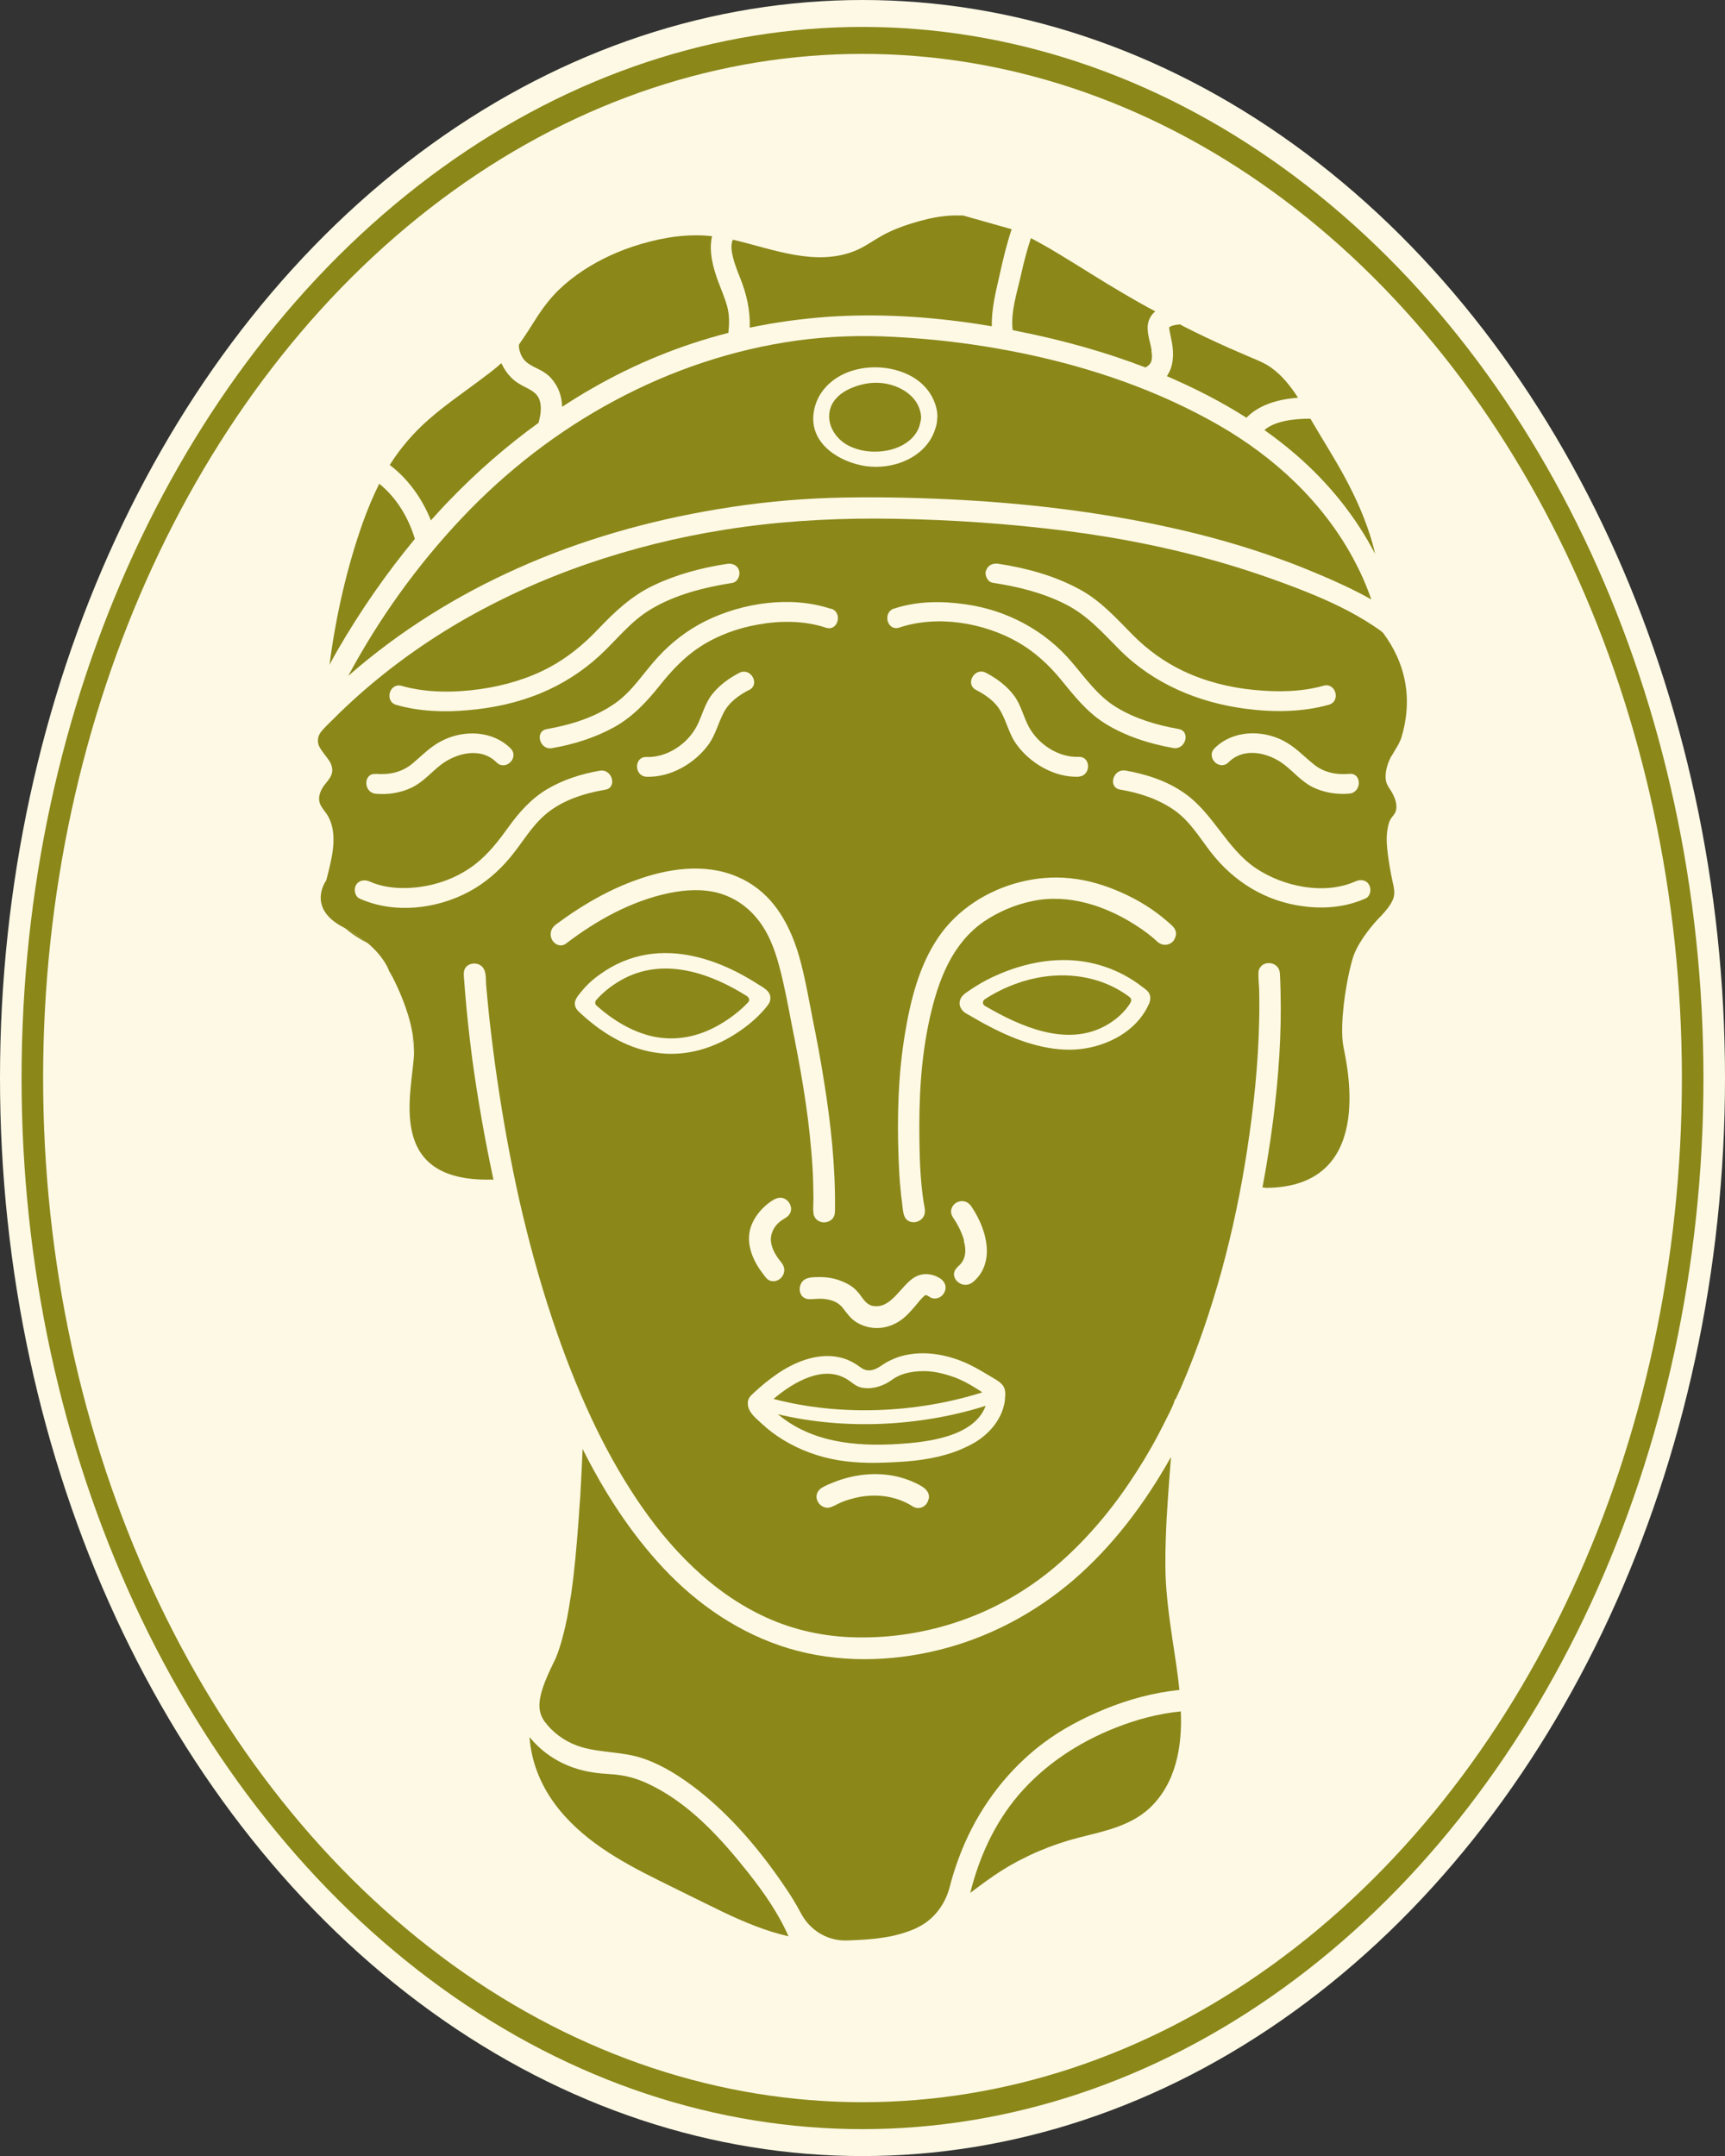 <?xml version="1.0" encoding="UTF-8"?><svg id="Calque_2" xmlns="http://www.w3.org/2000/svg" viewBox="0 0 124.86 156.08"><rect x="0" y="0" width="124.86" height="156.08" fill="#333333" stroke="none"/><defs><style>.cls-1{fill:#fdf9e4;}.cls-2{fill:#8b8719;}</style></defs><g id="Calque_1-2"><ellipse class="cls-1" cx="62.43" cy="78.04" rx="62.43" ry="78.04"/><ellipse class="cls-2" cx="62.43" cy="78.04" rx="60.87" ry="76.09"/><ellipse class="cls-1" cx="62.43" cy="78.04" rx="59.31" ry="74.14"/><path class="cls-2" d="M97.96,40.45c-2.21-4.11-5.73-7.37-9.76-9.68-.54-.31-1.09-.61-1.64-.89-4.48-2.3-9.36-3.77-14.31-4.64-2.48-.44-4.99-.72-7.5-.85-2.36-.13-4.71-.06-7.04.26-4.61.63-9.09,2.14-13.18,4.33-4.14,2.21-7.89,5.12-11.1,8.52-3.23,3.42-6,7.28-8.23,11.44.04-.04.08-.07.12-.11,3.63-3.16,7.75-5.73,12.14-7.69,4.6-2.06,9.46-3.44,14.43-4.27,2.73-.46,5.5-.74,8.28-.83,2.8-.08,5.63-.03,8.43.1,5.47.26,10.94.89,16.29,2.09,2.61.58,5.19,1.31,7.71,2.22,1.26.45,2.5.96,3.73,1.5.99.44,1.98.9,2.93,1.45-.35-1.01-.78-2-1.3-2.94ZM67.83,30.32s0,.05,0,.08c0,.23-.07.46-.14.67-.66,2.06-3.05,2.97-5.05,2.67-1.83-.28-3.91-1.53-3.77-3.63.11-1.49,1.11-2.61,2.46-3.15,1.33-.52,2.92-.49,4.23.08.64.27,1.21.69,1.63,1.25.41.55.72,1.35.65,2.02v.02Z"/><path class="cls-2" d="M66.67,30.19v.03c0,.14-.03.26-.06.39-.21,1.04-1.15,1.69-2.12,1.94-1.02.26-2.18.18-3.11-.31-.94-.5-1.62-1.6-1.27-2.69.21-.67.79-1.13,1.4-1.41.6-.27,1.28-.44,1.95-.43,1.43.01,3.09.87,3.21,2.45,0,0,0,.02,0,.04Z"/><path class="cls-2" d="M81.85,72.55c-.44.74-1.12,1.32-1.88,1.73-2.83,1.52-6.18,0-8.69-1.47-.18-.11-.17-.36,0-.47.7-.46,1.45-.83,2.24-1.12,2.72-1,5.86-.83,8.23.95.02.01.04.04.05.05.08.07.12.19.04.32Z"/><path class="cls-2" d="M54.23,72.36c0,.07-.03.14-.07.19h0c-.65.69-1.42,1.26-2.25,1.72-1.43.79-3,1.1-4.61.77-1.57-.34-2.96-1.21-4.14-2.26-.11-.11-.09-.28,0-.39.57-.65,1.3-1.19,2.06-1.58,2.96-1.51,6.28-.33,8.89,1.33,0,0,0,.01,0,.01t.01.01s.06.06.09.11c0,0,0,.01,0,.02,0,.02.01.04,0,.06Z"/><path class="cls-2" d="M71.34,101.77s0,0,0,.01c-.84,2.26-4.3,2.62-6.28,2.75-3.18.2-6.32-.12-8.75-2.15,4.87,1.16,10.33.88,15.03-.61Z"/><path class="cls-2" d="M71.12,100.79c-4.74,1.5-10.27,1.76-15.13.48,1.5-1.27,3.67-2.5,5.37-1.39.45.29.63.54,1.19.6.75.08,1.47-.19,2.07-.63.59-.43,1.38-.57,2.09-.59.78-.03,1.55.16,2.28.41.52.18,1.01.44,1.48.72.22.13.43.27.64.41Z"/><path class="cls-2" d="M83.17,130.93c-1.4,1.27-3.28,1.64-5.06,2.09-1.96.5-3.86,1.3-5.57,2.37-.8.5-1.56,1.07-2.31,1.64.64-2.58,1.76-5.05,3.49-7.08,1.88-2.2,4.36-3.83,7.04-4.88,1.51-.6,3.1-1.02,4.71-1.18.11,2.55-.35,5.23-2.3,7.04Z"/><path class="cls-2" d="M57.07,140.17c-1.66-.38-3.23-1.04-4.76-1.77-1.54-.75-3.08-1.51-4.61-2.27-2.83-1.4-5.7-3.01-7.59-5.61-1.02-1.41-1.66-3.04-1.78-4.77.84,1.03,1.95,1.8,3.23,2.23.84.29,1.7.4,2.58.45.92.05,1.78.25,2.62.63,3.04,1.37,5.38,3.96,7.41,6.52,1.12,1.42,2.17,2.92,2.9,4.58Z"/><path class="cls-2" d="M99.56,40.15c-1.42-2.76-3.4-5.2-5.76-7.24-.73-.63-1.49-1.22-2.28-1.78.41-.35.94-.53,1.47-.65.61-.13,1.24-.17,1.86-.17h0c.84,1.45,1.76,2.87,2.55,4.35.8,1.49,1.48,3.04,1.94,4.66.08.27.14.54.2.82Z"/><path class="cls-2" d="M93.94,28.79c-1.35.11-2.77.47-3.72,1.45-1.83-1.17-3.77-2.15-5.76-3.01.48-.69.52-1.57.37-2.42-.05-.28-.12-.56-.17-.84,0-.08-.03-.16-.04-.24v-.02s.08-.07.13-.09c.15-.07.33-.1.5-.12.05,0,.1,0,.14-.02h0c.05,0,.07.02.05.02.07.03.13.07.2.11,1.09.56,2.2,1.08,3.32,1.58.54.24,1.09.47,1.64.71.49.2.96.4,1.39.7.81.57,1.42,1.36,1.96,2.18Z"/><path class="cls-2" d="M52.71,24.1c-3.45.88-6.77,2.24-9.86,4.02-.74.42-1.46.87-2.16,1.33-.02-.57-.16-1.14-.47-1.63-.2-.32-.44-.6-.75-.81-.26-.19-.57-.32-.86-.47-.29-.15-.57-.33-.76-.61-.11-.17-.19-.35-.23-.53-.03-.09-.05-.18-.06-.27,0-.05,0-.11,0-.16,0-.03.24-.37.33-.5.12-.18.23-.35.35-.53.23-.36.46-.72.69-1.08.44-.67.93-1.3,1.51-1.87.54-.52,1.14-.99,1.77-1.41,1.28-.84,2.7-1.48,4.17-1.91,1.66-.49,3.43-.77,5.16-.57-.25,1.08.07,2.27.44,3.27.23.61.49,1.21.66,1.83.17.64.15,1.27.08,1.92Z"/><path class="cls-2" d="M38.98,30.61c-2.3,1.66-4.44,3.53-6.41,5.57-.47.48-.93.99-1.38,1.49-.63-1.57-1.63-2.99-2.98-4.01.78-1.24,1.73-2.34,2.84-3.31,1.13-.99,2.36-1.84,3.56-2.73.57-.43,1.15-.85,1.68-1.33.17.37.39.71.67,1,.33.35.72.57,1.15.78.38.2.75.41.92.82.21.55.1,1.17-.05,1.72Z"/><path class="cls-2" d="M30.03,39.01c-2.06,2.49-3.92,5.17-5.54,7.96-.22.38-.43.76-.64,1.15.46-3.5,1.24-6.99,2.42-10.31.34-.95.73-1.88,1.18-2.79,1.25,1,2.12,2.46,2.58,3.99Z"/><path class="cls-2" d="M24.99,67.21c.33.27.69.53,1.06.75.17.11.34.2.52.29-.41-.35-.93-.71-1.58-1.05ZM29.86,74.97c.05.43.08.86.09,1.29.02-.42-.02-.86-.09-1.29Z"/><path class="cls-2" d="M85.34,122.34c-1.84.19-3.65.68-5.36,1.38-1.58.65-3.1,1.44-4.47,2.47-2.47,1.86-4.41,4.37-5.66,7.2-.45,1.03-.82,2.09-1.1,3.18-.33,1.3-1.17,2.42-2.38,2.98,0,0-.02,0-.02.02-.78.35-1.61.58-2.47.7-.84.13-1.69.17-2.53.2h-.02c-1.4.06-2.68-.71-3.34-1.94-.38-.72-.81-1.42-1.28-2.09-.87-1.28-1.82-2.52-2.85-3.68-1.02-1.15-2.12-2.21-3.32-3.16-1.21-.94-2.52-1.8-3.98-2.3-1.45-.5-2.99-.4-4.45-.82-.96-.28-1.82-.83-2.46-1.57-.02-.02-.04-.05-.06-.08-.09-.1-.17-.2-.24-.31-.57-.89-.35-1.98.73-4.18.06-.11.11-.23.17-.35,0,0,0-.02,0-.02.29-.69.47-1.42.65-2.15.11-.49.21-.98.29-1.48.03-.19.06-.38.09-.59.03-.14.05-.27.07-.41.24-1.67.38-3.35.51-5.03.03-.35.05-.69.07-1.03.02-.18.02-.36.04-.53.03-.34.05-.68.06-1.02.02-.32.04-.62.05-.9,0-.14.02-.26.02-.39.05-.96.07-1.55.07-1.55,1.56,3.11,3.46,6.08,5.85,8.63,2.49,2.66,5.56,4.75,9.07,5.81,3.5,1.05,7.3.99,10.84.12,3.59-.88,6.92-2.64,9.72-5.03,2.89-2.48,5.21-5.57,7.07-8.88.02-.02.03-.05.04-.08-.15,2-.32,3.99-.38,5.99-.04,1.23-.05,2.45.05,3.67.09,1.15.25,2.31.42,3.46.19,1.25.39,2.5.52,3.76Z"/><path class="cls-2" d="M100.72,54.74c.24-.44.55-.85.71-1.33.4-1.3.52-2.67.28-4-.24-1.33-.81-2.55-1.62-3.62-.05-.04-.11-.09-.16-.13-.19-.14-.38-.26-.57-.39-.36-.24-.74-.47-1.11-.68-1.61-.92-3.34-1.63-5.08-2.28-1.85-.69-3.73-1.31-5.64-1.83-3.89-1.07-7.88-1.79-11.89-2.23-4.08-.46-8.2-.69-12.31-.71-3.65,0-7.28.23-10.89.81-3.37.53-6.7,1.36-9.93,2.47-3.22,1.11-6.33,2.52-9.27,4.23-2.93,1.72-5.67,3.74-8.14,6.06-.32.29-.63.6-.93.9s-.63.6-.9.93c-.26.3-.34.72-.17,1.08.19.39.52.72.75,1.08.18.29.27.64.14.98-.11.3-.34.53-.53.78-.21.29-.39.67-.36,1.05.03.37.29.66.5.95.54.75.6,1.71.5,2.6-.09.77-.29,1.51-.48,2.26h0c-.11.16-1.39,2.06,1.26,3.42.04.02.07.04.11.06.65.34,1.17.7,1.58,1.05,0,0,0,0,.02,0,1.28,1.08,1.57,2.03,1.57,2.03,0,0,.06.11.17.3.02.05.05.09.08.14h0c.39.77,1.15,2.37,1.44,4.05.02.07.03.13.03.2.08.43.11.87.09,1.29-.1,2.74-2.18,9.33,5.64,9.13l.11.02c-.62-2.9-1.14-5.83-1.54-8.77-.2-1.54-.37-3.07-.5-4.62-.03-.38-.06-.77-.09-1.15-.02-.26-.06-.54.08-.78.21-.35.72-.43,1.06-.24.52.29.42.99.46,1.49.07.79.15,1.58.23,2.37.17,1.48.35,2.96.57,4.44.43,2.94.96,5.87,1.61,8.77.66,2.89,1.44,5.76,2.38,8.58.82,2.45,1.75,4.86,2.84,7.19.93,1.99,1.99,3.92,3.21,5.76,1.21,1.82,2.58,3.53,4.17,5.03,1.54,1.46,3.29,2.71,5.24,3.6,2.03.93,4.23,1.4,6.47,1.45,2.62.06,5.24-.36,7.71-1.23,2.48-.87,4.79-2.21,6.79-3.91,2.03-1.73,3.8-3.78,5.3-6,.75-1.11,1.45-2.25,2.08-3.44.31-.59.61-1.18.9-1.77.08-.17.16-.34.23-.5.05-.11.09-.34.17-.41.02-.02.02-.02.03-.02.02-.02.02-.05.03-.08.03-.08.07-.16.11-.24.08-.16.14-.32.22-.48,1.19-2.75,2.15-5.59,2.95-8.48.79-2.89,1.4-5.82,1.85-8.78.47-3.08.8-6.19.86-9.3.02-.77.02-1.54,0-2.31-.02-.38-.06-.78-.05-1.15,0-.22.1-.41.26-.55.31-.24.79-.21,1.07.07.19.18.22.41.23.66.02.38.03.77.04,1.15.08,3.1-.14,6.2-.53,9.27-.21,1.65-.47,3.3-.78,4.93.08,0,.15,0,.22.03,7.93-.02,5.94-8.68,5.64-10.22-.3-1.53.18-4.72.66-6.35.03-.09.05-.17.08-.25.43-1.16,1.48-2.34,1.85-2.73l.14-.14c.33-.35.67-.75.86-1.2.19-.48.04-.92-.06-1.41-.13-.6-.23-1.21-.31-1.82-.08-.58-.13-1.18-.04-1.76.04-.29.1-.57.24-.82.11-.18.27-.32.35-.52.18-.47-.04-1.02-.27-1.43-.13-.22-.29-.41-.38-.66-.07-.2-.08-.43-.06-.64.04-.47.2-.92.42-1.33ZM97.67,56.02c.92-.08.91,1.35,0,1.43-.92.08-1.85-.07-2.68-.48-.78-.4-1.33-1.07-2.01-1.6-1.12-.88-2.92-1.32-4.05-.19-.66.66-1.66-.35-1.02-1.01,1.31-1.31,3.41-1.36,4.98-.55.84.43,1.46,1.11,2.18,1.69.75.62,1.65.79,2.6.71ZM71.38,41.31c.11-.4.5-.56.88-.5,2.03.31,4.06.86,5.88,1.85,1.54.83,2.65,2.09,3.86,3.31,1.07,1.08,2.29,1.96,3.66,2.61,1.58.75,3.33,1.19,5.07,1.36,1.69.17,3.44.16,5.07-.3.89-.25,1.27,1.13.38,1.38-1.94.54-4.02.55-6,.29-3.41-.44-6.64-1.79-9.1-4.23-1.24-1.24-2.33-2.51-3.92-3.32-1.64-.84-3.48-1.3-5.3-1.57-.38-.06-.6-.54-.5-.88ZM64.71,44.06c1.67-.56,3.49-.56,5.21-.31,2.98.43,5.7,1.88,7.65,4.17,1.01,1.18,1.87,2.44,3.22,3.27,1.37.84,2.93,1.3,4.51,1.58.91.16.52,1.54-.38,1.38-1.73-.31-3.48-.86-4.97-1.8-1.31-.83-2.21-2-3.19-3.19-.87-1.06-1.88-1.98-3.08-2.67-2.48-1.42-5.84-1.98-8.58-1.06-.88.29-1.25-1.09-.38-1.38ZM78.07,56.23c-1.76.06-3.52-.98-4.52-2.38-.5-.71-.67-1.54-1.08-2.29-.39-.75-1.1-1.24-1.83-1.62-.81-.43-.09-1.66.72-1.24.78.41,1.49.93,2.02,1.63.52.68.68,1.51,1.07,2.25.68,1.28,2.13,2.26,3.62,2.21.92-.04.91,1.39,0,1.43ZM62.11,93.54c.29.36.52.84.99.98,1.4.33,2.09-1.48,3.12-2.07.57-.32,1.2-.27,1.76.05.39.22.59.63.38,1.05-.18.37-.6.56-.98.39-.11-.05-.22-.16-.33-.18-.09-.02-.12.03-.2.1-.2.19-.38.41-.55.62-.37.44-.74.87-1.23,1.18-.95.6-2.09.65-3.06.07-.47-.28-.72-.69-1.05-1.1-.38-.44-.9-.57-1.46-.61-.32-.02-.63.04-.95.03-.17,0-.35-.08-.47-.2-.24-.25-.25-.66-.09-.95.23-.42.71-.44,1.14-.45.57-.02,1.16.05,1.7.26.49.19.94.42,1.27.84ZM60.16,44.06c.87.29.49,1.67-.38,1.38-1.56-.52-3.29-.52-4.9-.23-1.49.26-2.92.78-4.19,1.6-1.16.75-2.09,1.75-2.95,2.83-.95,1.19-1.95,2.26-3.3,3.01-1.39.76-2.92,1.24-4.48,1.51-.9.16-1.28-1.22-.38-1.38,1.75-.31,3.5-.85,4.96-1.88,1.26-.89,2.06-2.23,3.09-3.34.96-1.05,2.12-1.94,3.39-2.58,2.7-1.35,6.22-1.88,9.14-.9ZM54.23,49.94c-.75.39-1.47.9-1.86,1.67-.38.74-.57,1.54-1.05,2.24-1,1.4-2.76,2.44-4.52,2.38-.92-.04-.92-1.47,0-1.43,1.48.05,2.94-.93,3.62-2.21.41-.77.57-1.62,1.12-2.32.52-.66,1.22-1.17,1.97-1.56.81-.43,1.54.81.72,1.24ZM29.07,49.65c1.84.52,3.84.5,5.73.23,1.72-.25,3.41-.74,4.95-1.56,1.34-.72,2.49-1.66,3.53-2.76,1.21-1.27,2.42-2.42,4.02-3.18,1.67-.8,3.49-1.28,5.32-1.56.38-.06.77.09.88.5.1.35-.12.82-.5.88-2.03.32-4.11.84-5.88,1.9-1.49.88-2.51,2.26-3.77,3.41-1.23,1.12-2.63,2.01-4.16,2.65-1.69.71-3.47,1.09-5.29,1.25-1.73.16-3.53.1-5.21-.38-.89-.25-.5-1.63.38-1.38ZM27.2,56.02c.99.08,1.89-.11,2.66-.75.69-.58,1.3-1.23,2.12-1.64,1.57-.81,3.67-.76,4.98.55.65.66-.36,1.66-1.02,1.01-1.12-1.13-2.92-.69-4.05.19-.69.54-1.27,1.24-2.08,1.63-.81.39-1.72.53-2.61.45-.91-.08-.92-1.51,0-1.43ZM36.92,62.08c-.82.99-1.82,1.85-2.95,2.46-2.37,1.28-5.45,1.63-7.94.51-.35-.16-.44-.68-.26-.98.21-.36.62-.41.98-.26,1.27.57,2.82.57,4.17.31,1.27-.25,2.46-.77,3.48-1.56.95-.74,1.67-1.67,2.37-2.64.79-1.1,1.66-2.09,2.83-2.79,1.17-.69,2.49-1.11,3.82-1.34.9-.15,1.28,1.24.38,1.38-1.51.26-3.07.75-4.26,1.74-1.07.89-1.74,2.12-2.62,3.17ZM40.91,68.35c-.38.22-.83,0-.99-.4-.09-.23-.08-.48.03-.7.13-.25.41-.41.63-.57.53-.39,1.08-.76,1.65-1.11,1.17-.72,2.4-1.35,3.7-1.82,2.34-.87,5.05-1.3,7.42-.29,1.08.45,2.01,1.18,2.73,2.11.84,1.08,1.39,2.37,1.77,3.68.41,1.45.67,2.97.96,4.45.31,1.53.6,3.07.84,4.61.49,3.04.82,6.11.79,9.19,0,.26,0,.51-.18.72-.13.15-.3.23-.5.26-.43.06-.84-.22-.88-.66-.04-.35,0-.72,0-1.06,0-.38-.02-.76-.02-1.15-.02-.77-.07-1.54-.14-2.31-.25-3.08-.81-6.13-1.42-9.17-.27-1.4-.53-2.83-.9-4.2-.34-1.27-.82-2.53-1.68-3.53-.71-.84-1.64-1.45-2.7-1.75-1.18-.32-2.4-.24-3.59,0-2.73.57-5.25,1.97-7.45,3.65-.02.02-.05.03-.08.05ZM55.82,89.98c.09.53.4,1,.74,1.42.17.21.26.47.18.75-.06.21-.21.41-.41.51-.22.12-.49.12-.7,0-.13-.08-.22-.2-.31-.32-.1-.13-.19-.25-.28-.38-.63-.9-1.06-2.06-.69-3.15.18-.52.5-.99.9-1.38.2-.2.41-.37.65-.52.21-.13.42-.23.67-.2.4.05.72.45.69.86-.02.23-.15.43-.35.56-.22.14-.43.26-.62.45-.36.37-.57.89-.47,1.4ZM47.37,76.19c-2.12-.34-4-1.54-5.52-3-.17-.17-.28-.41-.23-.66.06-.29.29-.54.47-.76.39-.48.85-.9,1.36-1.25.99-.72,2.16-1.22,3.38-1.42,2.26-.37,4.54.26,6.55,1.29.5.26.99.54,1.47.85.41.26.96.51.91,1.08-.02.28-.2.47-.37.68-.17.2-.35.39-.53.57-.41.4-.86.76-1.33,1.08-1.81,1.25-3.96,1.9-6.15,1.54ZM67.21,108.51c-.08.5-.6.8-1.05.59-.03,0-.05-.02-.08-.04-1.24-.8-2.76-.96-4.17-.63-.32.08-.63.17-.93.29-.29.11-.56.29-.85.39-.5.17-1.02-.25-1.03-.76,0-.28.16-.51.39-.65.28-.17.59-.29.89-.41.6-.24,1.24-.41,1.88-.5,1.31-.18,2.64-.05,3.86.5.5.23,1.23.54,1.11,1.22ZM72.75,101.27c-.14,1.36-1.07,2.49-2.22,3.17-.33.19-.67.35-1.02.5-1.4.58-2.93.81-4.44.89-1.45.09-2.94.12-4.38-.12-1.39-.23-2.75-.72-3.96-1.45-.6-.36-1.15-.78-1.66-1.26-.43-.4-.96-.81-.94-1.45,0-.34.21-.51.44-.73.26-.24.52-.47.8-.7.57-.46,1.16-.88,1.81-1.22,1.27-.66,2.79-1.02,4.17-.46.34.14.63.32.92.53.29.23.62.29.96.18.36-.11.66-.38.99-.56.34-.18.69-.33,1.06-.43,1.59-.43,3.31-.11,4.78.57.66.31,1.27.69,1.91,1.07.24.14.5.31.66.55.16.26.15.62.11.9ZM69.79,89.84c-.12-.47-.32-.9-.57-1.33-.11-.2-.28-.39-.35-.61-.08-.24,0-.5.17-.69.15-.17.38-.26.6-.26.25,0,.46.12.61.31.02.02.04.04.05.06.02.02.02.04.04.06.6.9,1.05,1.97,1.09,3.07.02.49-.07.99-.28,1.43-.1.23-.24.43-.4.61-.17.2-.39.42-.65.49-.47.14-1.03-.22-1.05-.72,0-.27.15-.44.34-.62.17-.14.3-.33.37-.51.17-.42.13-.87,0-1.3ZM83.21,72.59s0,.02-.02.03c0,.02,0,.02-.02.04-.94,2.15-3.41,3.3-5.67,3.33-2.18.02-4.31-.83-6.2-1.85-.47-.25-.92-.53-1.38-.78-.38-.23-.59-.65-.38-1.08.11-.22.29-.35.48-.48.21-.15.43-.29.65-.43.49-.3.99-.57,1.51-.79,1.97-.87,4.14-1.3,6.28-.97,1.01.16,2,.49,2.9.97.46.25.9.53,1.31.85.2.15.46.31.55.57.07.2.05.41-.03.6ZM84.99,68.04c-.29.42-.83.47-1.21.14-.47-.45-1.01-.84-1.57-1.2-2.2-1.42-4.91-2.31-7.53-1.74-1.24.26-2.45.78-3.5,1.5-1.1.77-1.92,1.8-2.53,2.98-.65,1.26-1.05,2.64-1.36,4.02-.32,1.45-.52,2.93-.63,4.41-.11,1.48-.13,2.96-.11,4.44.02,1.5.08,3,.31,4.47.05.28.14.58.05.87-.06.19-.2.35-.37.44-.35.2-.84.13-1.04-.25-.15-.29-.16-.69-.2-1-.05-.35-.09-.71-.12-1.06-.08-.75-.11-1.49-.14-2.24-.11-3.02-.03-6.05.47-9.03.4-2.4,1.02-4.89,2.4-6.92,1.37-2.03,3.58-3.43,5.94-4.02,1.18-.3,2.42-.4,3.64-.27,1.27.13,2.49.5,3.66,1.02,1.23.54,2.38,1.25,3.39,2.14.21.19.48.38.56.67.06.21,0,.43-.11.61ZM98.84,65.04c-1.41.63-2.96.77-4.48.57-2.71-.34-5.04-1.76-6.7-3.9-.84-1.08-1.54-2.29-2.69-3.08-1.16-.8-2.52-1.24-3.89-1.47-.91-.15-.52-1.53.38-1.38,1.51.26,3.04.76,4.29,1.65,2.09,1.47,3.03,3.99,5.15,5.42,2,1.34,4.96,1.96,7.22.95.35-.16.78-.11.98.26.18.31.1.82-.26.98Z"/><path class="cls-2" d="M73.22,16.61c-.35,1.05-.61,2.13-.85,3.22-.28,1.25-.61,2.51-.58,3.79-.35-.06-.7-.11-1.05-.17-3.56-.54-7.17-.76-10.77-.52-1.91.14-3.82.39-5.7.79.04-1.26-.23-2.44-.7-3.61-.2-.5-.4-1.01-.53-1.54-.09-.38-.16-.84,0-1.22,2.86.66,5.97,1.98,8.87.8.68-.28,1.27-.72,1.91-1.08.68-.38,1.4-.66,2.14-.89.77-.24,1.55-.44,2.35-.53.41-.05.81-.06,1.22-.05.06,0,.12,0,.18,0l3.5.99Z"/><path class="cls-2" d="M83.34,25.38c.04.24.07.51,0,.76-.08.23-.23.35-.43.46-2.94-1.13-5.98-1.97-9.07-2.59l-.54-.11c-.16-1.31.32-2.73.6-3.99.2-.9.43-1.79.72-2.67.7.37,1.39.76,2.06,1.17,1.53.92,3.02,1.89,4.56,2.79.78.46,1.57.91,2.38,1.34-.32.27-.52.64-.55,1.09v.03c-.02.58.2,1.15.29,1.72Z"/></g></svg>